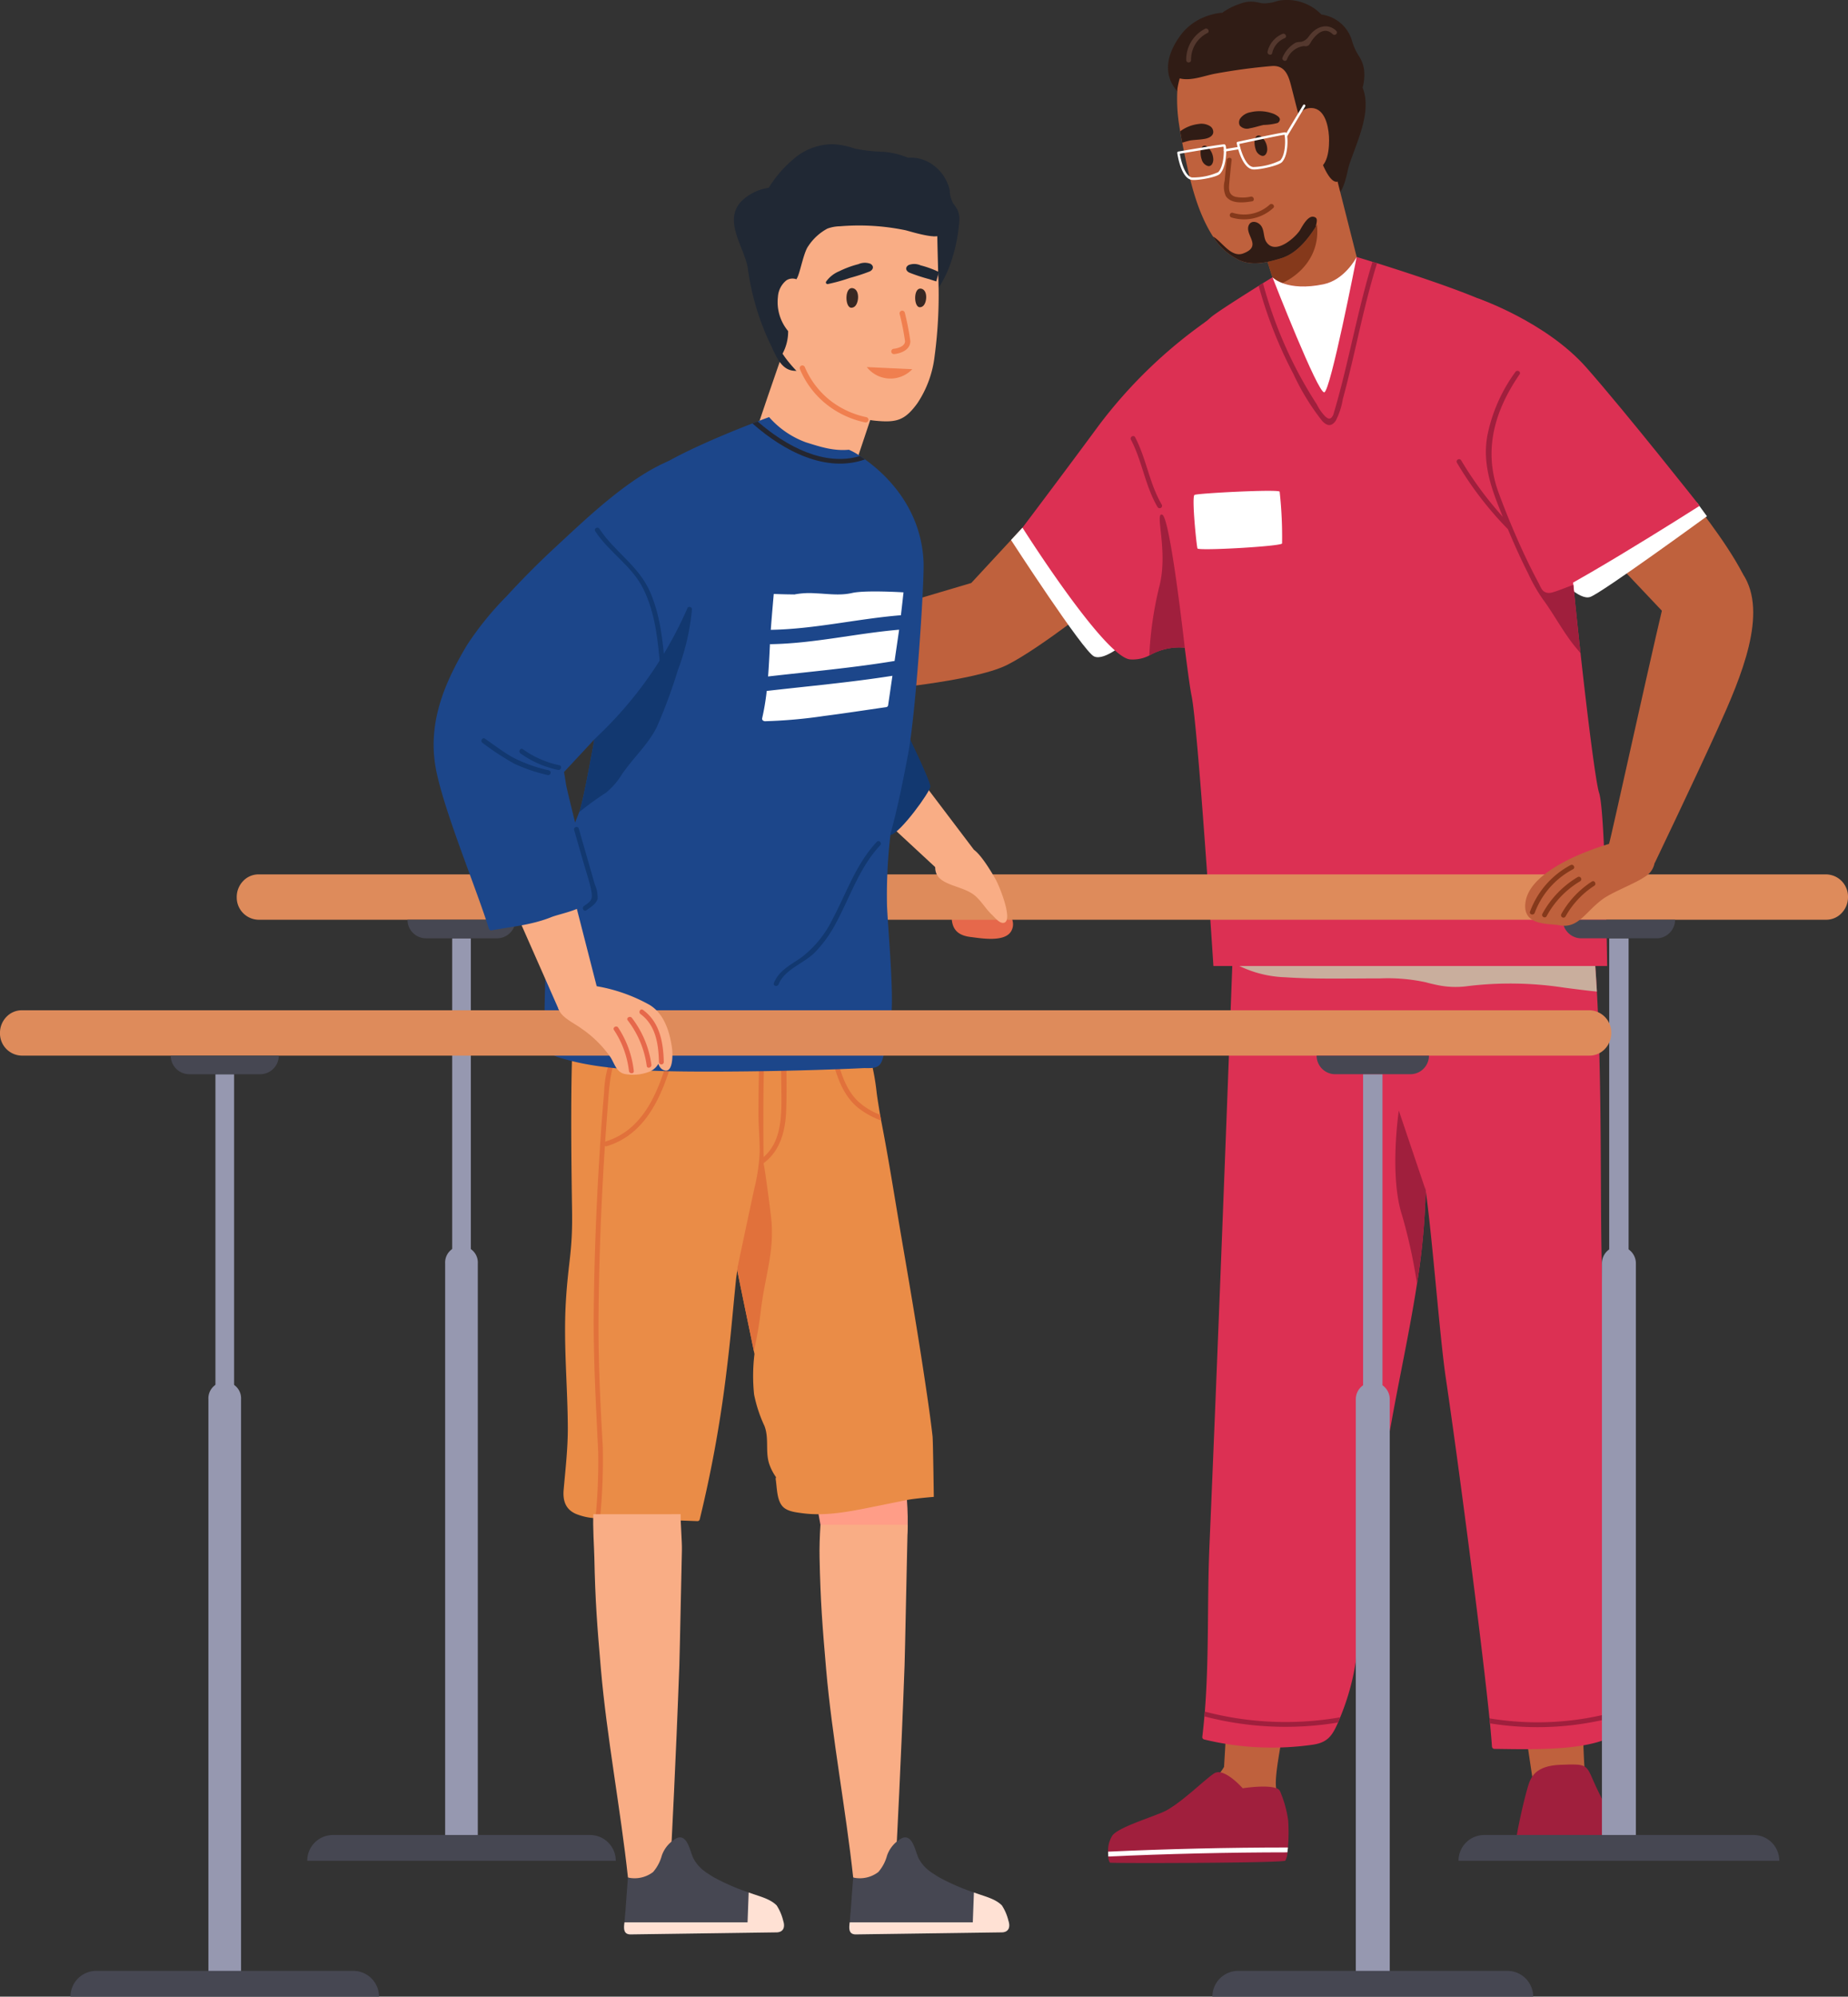 <svg xmlns="http://www.w3.org/2000/svg" width="293.925" height="317.386" viewBox="0 0 293.925 317.386"><rect x="0" y="0" width="293.925" height="317.386" fill="#333333" stroke="none"/><g transform="translate(-175.039 -1556.921)"><path d="M656.95,2265.58a10.066,10.066,0,0,1-.378-1.6c-.428-2.626,1.675-10.45,2.063-16.307h-9.583l-.772,12.913a8.6,8.6,0,0,1-.585.873,18.806,18.806,0,0,1-4.086,3.656c-.207.148-.408.281-.6.415-.1.067-.2.134-.3.2-.638.43-1.29.845-1.958,1.231-.215.126-.43.252-.645.364-.594.333-1.2.645-1.817.934-1.7.794-7.438,3.2-8.032,4.635a1.748,1.748,0,0,0,1.513,2.418c.935.052,1.951.1,2.633.133,7.3.274,23.256-.712,23.256-.712C659.011,2272.358,657.773,2267.931,656.95,2265.58Z" transform="translate(-278.556 -422.805)" fill="#bf613d"/><path d="M797.465,2272.835h14.588c-.085-2.48-1.706-5.543-2.767-7.293a9.985,9.985,0,0,1-.7-1.489c-.961-2.481-.521-10.571-1.351-16.382l-9.376,1.98,1.912,12.794C799.661,2262.773,798.27,2269.944,797.465,2272.835Z" transform="translate(-380.984 -422.805)" fill="#bf613d"/><path d="M798.472,2283.489c.453-1.482,1.157-3.316,5.205-3.457s4.049-.142,5.205,2.558,4.507,8.8,4.631,9.7-16.841.9-16.97.321S797.737,2285.892,798.472,2283.489Z" transform="translate(-380.415 -442.584)" fill="#a01f3d"/><path d="M657.991,2295.11c-.023.278-.054.532-.085.771a3.126,3.126,0,0,1-.324,1.319c-.393.385-27.646.448-27.908.316a1.862,1.862,0,0,1-.255-.972c-.015-.231-.031-.493-.031-.771a4.436,4.436,0,0,1,.686-2.575c1.018-1.288,5.521-2.638,8.02-3.709a8.088,8.088,0,0,0,1.373-.763c.2-.124.4-.262.609-.409.686-.486,1.4-1.048,2.09-1.627.193-.154.386-.309.571-.47,1.442-1.219,2.761-2.4,3.516-2.892a1.351,1.351,0,0,1,.987-.162c1.589.286,3.555,2.529,3.555,2.529s3.756-.594,5.329-.008a.93.93,0,0,1,.648.563,18.14,18.14,0,0,1,1.257,4.55A28.927,28.927,0,0,1,657.991,2295.11Z" transform="translate(-278.105 -444.514)" fill="#a01f3d"/><path d="M657.991,2314c-.023.278-.054.532-.085.771q-14.239.012-28.486.663c-.015-.231-.031-.493-.031-.771Q643.686,2314.005,657.991,2314Z" transform="translate(-278.105 -463.405)" fill="#fff"/><path d="M556.463,1771.823l-8.149,8.8-14.825,4.392-.993,12.68s16.036-1.353,21.434-4.007,16.5-11.57,16.5-11.57-6.061-11.134-6.351-11.134S556.463,1771.823,556.463,1771.823Z" transform="translate(-218.798 -131.028)" fill="#bf613d"/><path d="M591.407,1773.145l-1.821,1.967s11.461,17.679,13.2,18.5,5.4-2.555,5.4-2.555-4.193-11.326-4.531-12.387S591.407,1773.145,591.407,1773.145Z" transform="translate(-253.742 -132.35)" fill="#fff"/><path d="M857.034,1772.886c.1-.05.2-.094.3-.142-2.793-5.435-8.478-12.343-8.478-12.343s-10.665.647-10.684.936-1.355,9.166-1.355,9.166l8.244,8.712S853.545,1774.652,857.034,1772.886Z" transform="translate(-405.07 -124.549)" fill="#bf613d"/><path d="M836.043,1762.9l1.581,2.165s-16.753,12.215-18.571,12.827-5.065-3.164-5.065-3.164,8.8-6.748,9.255-7.762S836.043,1762.9,836.043,1762.9Z" transform="translate(-391.097 -126.08)" fill="#fff"/><path d="M773.455,2028.633c0-.293,0-.586.008-.895v-.809c-.031-16.572-1.936-58.8-2.977-65.879-.817-5.491-.054-29.181-1.1-48.274-.154-2.745-.339-5.4-.571-7.881a80.963,80.963,0,0,0-1.62-10.75c-4.056-16.949-4.773-7.094-6.516-9.392a10.28,10.28,0,0,0-6.015-3.679c-5.645-1.241-11.76,1.658-16.109,5.074-.093.077-.193.154-.286.239-5,4.064-7.31,9.979-7.164,16.379v.193a31.363,31.363,0,0,0,1.28,7.735,80.25,80.25,0,0,0,5.421,12.978l-2.938-.023a.386.386,0,0,0,0,.771l2.306.015c1.2.008,1.257.162,1.573,1.218.524,1.774.725,3.748,1.072,5.568q1.018,5.39,1.974,10.8c.123.686.239,1.473.362,2.337,1.134,8.174,2.237,23.4,3.216,29.944,1.9,12.793,5.645,41.364,6.933,54,.023.27.054.54.077.794.147,1.511.255,2.753.316,3.671a.4.4,0,0,0,.386.386c6.987.092,16.711.408,20.382-3.139C774.542,2028.973,773.455,2028.764,773.455,2028.633Z" transform="translate(-340.361 -198.234)" fill="#dc3053"/><path d="M806.924,2257.543v.81a47.527,47.527,0,0,1-21.083,1.357c-.023-.255-.054-.524-.077-.794A46.671,46.671,0,0,0,806.924,2257.543Z" transform="translate(-373.822 -428.848)" fill="#a01f3d"/><path d="M700.721,1897.814c.162-1.92.039-3.077-1.079-3.725a5.229,5.229,0,0,0-1.851-.547c-6.323-.887-15.515,1.7-21.13,4.411.039-.123.085-.239.116-.37a.384.384,0,0,0-.74-.2c-.1.347-.208.694-.332,1.033-.193.1-.393.193-.586.293-.378.185-.154.687.192.7-.077.178-.146.355-.231.532a.373.373,0,0,0-.3.355c-.008.084-.008.169-.016.254a1.525,1.525,0,0,0-.077.154,5.336,5.336,0,0,1-1.357.432s-.17,4.642-.447,12.254c-.031.779-.062,1.589-.092,2.437-.81,21.684-2.367,62.933-3.655,92.753-.378,8.822-.039,17.582-.733,26.35q-.034.382-.069.763c-.092,1.1-.208,2.19-.339,3.293a.4.4,0,0,0,.285.37,45.663,45.663,0,0,0,17.351.825c2.344-.347,3.077-1.5,3.956-3.516.031-.077.069-.154.1-.231.085-.2.17-.4.247-.6a38.587,38.587,0,0,0,2.329-7.958c1.188-6.585-.285-13.279.995-19.826.632-3.208,1.72-6.3,2.6-9.447.9-3.223,1.643-6.5,2.244-9.793,1.3-7.233,2.915-14.559,4.048-21.9a109.939,109.939,0,0,0,1.38-14.852c.008-.7.008-1.411,0-2.121-.116-10.172.995-20.335,1.843-30.5.239-2.8.463-5.6.625-8.405l.093-1.589C706.3,1905.557,700.39,1901.686,700.721,1897.814Z" transform="translate(-301.735 -205.936)" fill="#dc3053"/><path d="M690.47,2259.22c-.077.2-.162.4-.247.6-.031.077-.069.154-.1.231a51.061,51.061,0,0,1-21.253-.972q.035-.381.069-.763A50.587,50.587,0,0,0,690.47,2259.22Z" transform="translate(-302.272 -429.322)" fill="#a01f3d"/><path d="M737.757,1939.563a32.288,32.288,0,0,0-3.655-.332c-2.784-.17-5.575-.332-8.367-.5-4.048-.239-8.112-.5-12.169-.733-.995-.062-1.982-.116-2.977-.169-3.509-.193-7.017-.347-10.541-.393-2.244-.031-4.5-.015-6.748.062a33.466,33.466,0,0,0-7.742.8c-1.782.494-3.393,1.434-5.105,2.059-.031.779-.062,1.589-.092,2.437a18.132,18.132,0,0,0,8.405,2.375c4.164.278,8.375.2,12.562.193.8-.015,1.589-.015,2.383-.007a28.728,28.728,0,0,1,7.364.6c.648.177,1.265.324,1.866.447a14.129,14.129,0,0,0,4.858.17,56.391,56.391,0,0,1,15.33.247c1.727.224,3.462.455,5.2.625C738.174,1944.7,737.989,1942.046,737.757,1939.563Z" transform="translate(-309.305 -232.902)" fill="#c9ae9d"/><g transform="translate(360.81 1556.921)"><path d="M684.894,1570.855a7.469,7.469,0,0,0,.25-2.714,5.287,5.287,0,0,0-.8-2.266,9,9,0,0,1-1.19-2.672,5.877,5.877,0,0,0-4.8-3.969,7.616,7.616,0,0,0-6.541-2.245c-.483.064-.888.249-1.354.332-1.7.305-1.594.019-2.922-.125a4.67,4.67,0,0,0-2.127.326,10.2,10.2,0,0,0-2.827,1.424,8.023,8.023,0,0,0-1.67.293,9.111,9.111,0,0,0-4.539,2.745c-2.331,2.832-3.665,6.57-.785,9.63a.333.333,0,0,0,.375.092c.558.453,1.242.263,1.964.448a6.748,6.748,0,0,0,2.5.455c2.934-.233,5.175-2.69,8.255-1.6,1.5.532,3.657,1.813,4.087,3.36.368,1.324-.121,2.623.258,3.949.588,2.054,2.255,4.132,3.542,5.793a21.258,21.258,0,0,0,2.573,2.813c.329.3.92,1.061,1.434,1.017,1.351-.112,1.885-3.855,2.159-4.707C683.9,1579.616,686.452,1574.686,684.894,1570.855Z" transform="translate(-653.947 -1556.921)" fill="#301c15"/><path d="M710.585,1650.754l-5.205,5.915-8.506-5.4-1.38-4.342-1.55-4.85,6.694-7.357,4.6-5.043Z" transform="translate(-678.429 -1601.456)" fill="#bf613d"/><path d="M702.126,1645.271a4.286,4.286,0,0,0-.44-1.612,2.233,2.233,0,0,0-.656-.763,1.945,1.945,0,0,0-.393-.216l-6.693,7.357,1.55,4.85C699.55,1653.415,702.6,1649.929,702.126,1645.271Z" transform="translate(-678.429 -1609.413)" fill="#85391b"/><path d="M682.606,1578.858a14.847,14.847,0,0,0-6.894-7.527c-2.969-1.442-5.545-1.265-7.966.455a25.2,25.2,0,0,0-4.08.548c-1.326.308-3.239.54-4.025,1.766a13.775,13.775,0,0,0-1.92,5.128,25.884,25.884,0,0,0,.3,5.961c.039.278.085.556.131.833.046.316.108.632.162.941.054.293.108.586.169.871.147.763.3,1.519.455,2.26.879,4.188,1.959,8.622,4.219,12.307.077.123.154.247.239.37a9.931,9.931,0,0,0,4.195,3.74c2.121.933,4.442.347,6.578-.293,2.413-.725,4.172-2.853,5.552-5.02.463-.725.879-1.45,1.257-2.129C684.457,1592.916,685.5,1585.528,682.606,1578.858Z" transform="translate(-656.218 -1565.148)" fill="#bf613d"/><path d="M667.473,1618.775a3.056,3.056,0,0,1-.1-.351c-.1-.489-.2-1.6.448-1.786.434-.122.831.4,1.038.707a2.719,2.719,0,0,1,.467,1.483c0,.468-.261,1.149-.856,1.027A1.481,1.481,0,0,1,667.473,1618.775Z" transform="translate(-662.122 -1593.462)" fill="#301c15"/><path d="M689.583,1614.586a3.008,3.008,0,0,1-.095-.351c-.1-.489-.2-1.6.448-1.786.435-.122.831.4,1.038.707a2.715,2.715,0,0,1,.467,1.483c0,.468-.261,1.149-.856,1.027A1.482,1.482,0,0,1,689.583,1614.586Z" transform="translate(-675.655 -1590.898)" fill="#301c15"/><path d="M681.155,1627.763a5.823,5.823,0,0,1-2.46.027c-1.141-.348-1.037-1.316-.949-2.293q.159-1.768.36-3.532c.055-.493-.716-.488-.771,0q-.185,1.646-.339,3.3a3.718,3.718,0,0,0,.176,2.391c.849,1.319,2.891,1.066,4.188.855C681.848,1628.427,681.641,1627.684,681.155,1627.763Z" transform="translate(-667.988 -1596.509)" fill="#85391b"/><path d="M689.565,1603.817a.459.459,0,0,0-.016-.136.744.744,0,0,0-.248-.348,2.88,2.88,0,0,0-.978-.52,6.219,6.219,0,0,0-3.419-.167,2.582,2.582,0,0,0-1.617.959,1.114,1.114,0,0,0-.092,1.164,1.5,1.5,0,0,0,1.566.435c.75-.123,1.471-.375,2.214-.534a9.5,9.5,0,0,0,2.205-.306A.684.684,0,0,0,689.565,1603.817Z" transform="translate(-671.773 -1584.808)" fill="#301c15"/><path d="M664.188,1609.106c-.116.563-.756.833-1.319.941-.748.139-1.511.146-2.267.247a12.5,12.5,0,0,0-1.334.37c-.062-.285-.115-.578-.17-.871-.054-.309-.115-.625-.162-.941a6.056,6.056,0,0,1,2.922-1.164,2.605,2.605,0,0,1,1.851.355A1.107,1.107,0,0,1,664.188,1609.106Z" transform="translate(-657 -1587.978)" fill="#301c15"/><path d="M684.666,1582.782a31.511,31.511,0,0,0-3.639-8.305c-2.53-4.217-6.779-8.272-12.07-6.443a40.7,40.7,0,0,1-4.243,1.422,24.452,24.452,0,0,0-3.848,1,5.582,5.582,0,0,0-3.792,4.478.353.353,0,0,0,.009.1c-.29.1-.439.523-.093.679,1.9.855,4.3-.207,6.241-.563q4.425-.813,8.913-1.2c2.082-.18,2.675,1.382,3.118,3.115.359,1.4.713,2.8,1.076,4.2.387,1.491.768,2.311,2.091,2.565.78,3.122,2.986,10.524,4.881,8,.857-1.139,1.26-3.339,1.507-4.729A10.16,10.16,0,0,0,684.666,1582.782Z" transform="translate(-655.686 -1563.447)" fill="#301c15"/><path d="M709.4,1568.415c-1.29-1.237-3.016-.721-4.08.55-.407.486-.56.863-1.256,1.139-.359.143-.745.045-1.137.217a4.819,4.819,0,0,0-2.037,2.3c-.241.434.425.823.666.389a3.334,3.334,0,0,1,2.508-2.135c.329-.069.52.092.859-.088.272-.144.448-.592.616-.825.717-1,1.98-2.284,3.316-1C709.217,1569.3,709.763,1568.76,709.4,1568.415Z" transform="translate(-682.651 -1563.524)" fill="#54382e"/><path d="M697.1,1570.769a4.04,4.04,0,0,0-2.353,2.819c-.085.485.658.694.744.205a3.336,3.336,0,0,1,2-2.359C697.933,1571.218,697.542,1570.553,697.1,1570.769Z" transform="translate(-678.915 -1565.371)" fill="#54382e"/><path d="M664.4,1568.656a5.477,5.477,0,0,0-2.99,4.987.386.386,0,0,0,.771,0,4.718,4.718,0,0,1,2.608-4.322C665.228,1569.1,664.838,1568.431,664.4,1568.656Z" transform="translate(-658.513 -1564.076)" fill="#54382e"/><path d="M711.345,1605.664c-.11-1.825-.759-4.76-3.184-4.456-1.6.2-3.1,2.406-1.714,3.7,0,0,.01.005.015.01.135,1.724.18,5.847,2.376,6C711.3,1611.091,711.442,1607.27,711.345,1605.664Z" transform="translate(-685.747 -1584.016)" fill="#bf613d"/><path d="M688.4,1645.725c-.853-.155-1.688,1.354-2.089,2.056-.609,1.072-3.943,4.182-5.4,1.946-.486-.74-.285-1.874-.856-2.6-.5-.648-1.635-.926-1.974.046-.524,1.535,2.229,3.239-.856,4.388-1.9.71-3.378-1.882-4.712-2.645a.088.088,0,0,0-.062-.023,9.932,9.932,0,0,0,4.195,3.74c2.121.933,4.442.347,6.578-.293,2.414-.725,4.172-2.854,5.552-5.02C688.972,1646.4,689.152,1645.86,688.4,1645.725Z" transform="translate(-665.275 -1611.27)" fill="#301c15"/><path d="M685.605,1640.6a6.063,6.063,0,0,1-5.9,1.3.386.386,0,0,0-.2.744,6.86,6.86,0,0,0,6.652-1.5C686.521,1640.813,685.974,1640.27,685.605,1640.6Z" transform="translate(-669.422 -1608.078)" fill="#85391b"/><g transform="translate(10.925 21.033)"><path d="M684.888,1617.05a1.8,1.8,0,0,1-.21-.01c-1.79-.214-2.533-4-2.562-4.164a.191.191,0,0,1,.148-.225c2.663-.569,7.122-1.509,7.558-1.509a.112.112,0,0,1,.024,0c.151.029.2.188.223.249.19.579.294,3.351-.748,4.481C688.815,1616.422,685.976,1617.05,684.888,1617.05Zm-2.357-4.062c.245,1.127,1.007,3.527,2.192,3.669a10.36,10.36,0,0,0,4.314-1.046c.922-1,.833-3.591.673-4.083C689.112,1611.6,685.226,1612.413,682.531,1612.988Z" transform="translate(-682.111 -1611.142)" fill="#fff"/></g><g transform="translate(1.47 22.94)"><path d="M660.372,1621.731a2.181,2.181,0,0,1-.363-.024c-1.713-.3-2.249-4.118-2.27-4.281a.193.193,0,0,1,.159-.216c2.645-.454,7.13-1.2,7.35-1.149a.319.319,0,0,1,.2.245c.159.562.134,3.366-.922,4.451C664.041,1621.258,661.515,1621.731,660.372,1621.731Zm-2.224-4.173c.182,1.136.8,3.572,1.927,3.769a9.709,9.709,0,0,0,4.177-.839c.931-.958.967-3.543.836-4.05C664.5,1616.489,660.75,1617.112,658.148,1617.558Z" transform="translate(-657.737 -1616.059)" fill="#fff"/></g><g transform="translate(18.624 16.621)"><path d="M702.151,1604.873a.193.193,0,0,1-.165-.292l2.833-4.719a.193.193,0,1,1,.33.2l-2.833,4.718A.192.192,0,0,1,702.151,1604.873Z" transform="translate(-701.958 -1599.77)" fill="#fff"/></g><g transform="translate(8.873 23.338)"><path d="M677.013,1617.839a.193.193,0,0,1-.032-.383l2.209-.367a.193.193,0,1,1,.063.38l-2.209.367Z" transform="translate(-676.82 -1617.086)" fill="#fff"/></g></g><path d="M719.893,1774.933H657.268s-2.46-38.11-3.478-42.976-5.683-48.058-6.192-49.593,6.747-8.352,9.246-10.534c.887-.771,5.02-3.385,7.626-5.02.239-.155.471-.293.679-.424.91-.563,1.512-.933,1.512-.933a.024.024,0,0,0,.007.015c.1.1,2.337,2.282,8.1,1.095,3.3-.678,5.136-4.064,5.275-4.326v-.008l.007-.008s.964.285,2.514.771c.224.07.47.147.725.216,5.946,1.866,18.2,5.861,20.5,7.912,6.139,5.468,8.868,13.95,9.254,24.87.131,3.786.725,10.75,1.473,18.369.355,3.563.748,7.264,1.142,10.85,1.2,10.912,2.46,20.736,2.953,22.194C719.6,1750.356,719.893,1774.933,719.893,1774.933Z" transform="translate(-289.235 -64.454)" fill="#dc3053"/><g transform="translate(175.039 1579.834)"><path d="M505.719,2150.265l-3.631-19.953,15.52,2.217s2.137,11.271,1.988,17.736-3.435,10.989-4.4,11.085S505.719,2150.265,505.719,2150.265Z" transform="translate(-375.224 -1930.804)" fill="#ff9d87"/><path d="M511.21,2181.751c-.118,1.858-.175,3.638-.143,5.205.142,6.919.445,10.842,1.042,17.736.933,10.769,3.144,22.388,4.305,33.135l3.888,1.567,3.011-6.492s.716-13.483,1.273-28.8c.071-2,.345-16.034.407-18.289q.053-2.058.093-4.065Z" transform="translate(-380.715 -1962.29)" fill="#f9ad85"/><g transform="translate(89.618 138.022)"><path d="M436.032,1975.4a11.757,11.757,0,0,0-7.233-2.576c-3.486-.138-6.347,1.666-9.663,2.422a13.107,13.107,0,0,1-10.611-2.3c.008-.124.016-.239.031-.363.062-.493-.663-.486-.717,0-.015.131-.023.27-.038.409a.41.41,0,0,0-.023.216c-.694,6.5-.439,23.829-.339,30.352.1,6.763-.617,7.958-1,14.69-.37,6.6.293,13.195.324,19.8.008,3.354-.37,6.563-.663,9.886-.154,1.774.339,3.123,1.935,3.825a9.691,9.691,0,0,0,3.131.694c.239.023.478.031.717.039,1.527.07,3.085-.031,4.465.023q5.517.2,11.051.4a.367.367,0,0,0,.347-.285,199.535,199.535,0,0,0,4.095-22.194c.9-7.18.972-9,1.7-16.178a83.46,83.46,0,0,1,2.4-11.089c.81-3.339,1.3-17.551,1.4-21.006C437.4,1979.97,437.775,1976.986,436.032,1975.4Z" transform="translate(-406.07 -1972.056)" fill="#ea8c47"/><path d="M433.314,1985.726c-1.657,5.945-3.852,12.952-10.439,14.952-.474.144-.272.888.2.744,6.869-2.085,9.242-9.262,10.978-15.491A.386.386,0,0,0,433.314,1985.726Z" transform="translate(-416.191 -1980.159)" fill="#e1713b"/><path d="M423,1984.3c-2,3.1-2.066,6.848-2.344,10.411s-.517,7.149-.71,10.719q-.6,10.735-.7,21.484c-.077,7.133.262,14.174.671,21.291a94.769,94.769,0,0,1-.447,11.336c-.239-.008-.478-.016-.717-.039a91.049,91.049,0,0,0,.432-10.541c-.37-7.627-.794-15.169-.7-22.819q.127-11.509.825-23.011c.223-3.779.471-7.565.817-11.336a17.022,17.022,0,0,1,2.206-7.882C422.6,1983.5,423.272,1983.882,423,1984.3Z" transform="translate(-413.66 -1979.106)" fill="#e1713b"/><path d="M500.011,2040.263c-.34-2.977-.778-5.943-1.223-8.905-1.1-7.338-2.34-14.655-3.6-21.968-1.107-6.438-2.1-12.913-3.355-19.324-.062-.316-.108-.625-.162-.91-.332-1.959-.532-3.278-.571-3.717a37.421,37.421,0,0,0-1.735-7.812.386.386,0,0,0,.1-.748,77.219,77.219,0,0,0-12.091-1.9q-6.686-.694-13.372-1.4a.382.382,0,0,0-.362.385c-.131,5.876,2.051,22.124,3.038,27.815.771,4.458,1.542,8.467,2.3,12.23.895,4.473,1.773,8.591,2.614,12.716.031.154.062.309.094.463a28.52,28.52,0,0,0-.059,6.433,21.871,21.871,0,0,0,1.643,4.988c.772,2,.109,4.058.763,6.053a8.336,8.336,0,0,0,1.062,2.075l.014.1a.385.385,0,0,0-.047.255c.211,1.292.158,3.242,1.065,4.283.726.833,2.1.971,3.119,1.11,3.737.511,7.5-.241,11.151-.975q2.757-.554,5.513-1.114c1.235-.252,4.3-.5,4.3-.5S500.088,2040.936,500.011,2040.263Z" transform="translate(-441.306 -1972.89)" fill="#ea8c47"/><path d="M485.165,1987.247c.154-5.01-.083-10.058-.141-15.07a.386.386,0,0,0-.771,0q.071,6.187.143,12.374c.04,3.582.064,7.757-2.825,10.235q-.132-8.557.118-17.114c.016-.5-.756-.5-.771,0q-.157,5.14-.166,10.283c0,2.107.234,4.21.182,6.318a31.088,31.088,0,0,1-.895,5.765c-.956,4.427-2.614,12.277-2.614,12.277s-.007.216-.015.609c.895,4.473,1.773,8.591,2.614,12.716a61.085,61.085,0,0,0,1.056-6.038c.648-5.884,2.337-9.832,1.658-15.422q-.453-3.775-1.016-7.536a5.287,5.287,0,0,0-.136-.666c0-.076,0-.152,0-.228C484.282,1993.762,485.065,1990.489,485.165,1987.247Z" transform="translate(-449.736 -1971.804)" fill="#e1713b"/><path d="M523.667,1998.409a12.98,12.98,0,0,1-3.678-2.028c-2.615-2.121-3.571-5.568-4.334-8.691-.123-.486.625-.687.74-.208.686,2.792,1.481,5.876,3.64,7.92a10.886,10.886,0,0,0,3.47,2.1C523.559,1997.784,523.6,1998.093,523.667,1998.409Z" transform="translate(-473.138 -1981.233)" fill="#e1713b"/></g><path d="M572.554,1927.293a4.134,4.134,0,0,0-2.6-.135c-1.315.349-2.722.511-4,.989a.4.4,0,0,0-.706.228c-.186,2.375.531,3.721,2.99,4.019,1.661.2,5.488.9,6.489-.98C575.615,1929.74,574.072,1927.885,572.554,1927.293Z" transform="translate(-413.864 -1806.364)" fill="#e6684b"/><path d="M526.563,1871.614s-21.452-19.81-21.021-19.641,4.421-5.835,4.421-5.835l4.632-1.013,18.04,23.807Z" transform="translate(-377.334 -1756.242)" fill="#f9ad85"/><path d="M488.459,1699.855s-5.325,15.3-5.145,15.3,8.436,9.572,8.436,9.572l7.581-5.145,3.5-10.469Z" transform="translate(-363.73 -1667.323)" fill="#f9ad85"/><path d="M535.777,1857.213s3.763,7.725,3.713,8.556-4.762,7.364-6.334,7.694-4.346-3.333-4.453-3.622S535.777,1857.213,535.777,1857.213Z" transform="translate(-391.514 -1763.641)" fill="#123870"/><g transform="translate(37.654 116.077)"><path d="M528.379,1918.839a3.637,3.637,0,0,1-1.016,2.545,3.365,3.365,0,0,1-2.448,1.056H275.572a3.534,3.534,0,0,1-3.464-3.6,3.657,3.657,0,0,1,1.016-2.553,3.364,3.364,0,0,1,2.448-1.056H524.915A3.536,3.536,0,0,1,528.379,1918.839Z" transform="translate(-272.108 -1915.23)" fill="#de8b5b"/><g transform="translate(194.322 7.21)"><g transform="translate(23.969 2.954)"><rect width="3.085" height="52.631" fill="#9698b0"/></g><g transform="translate(22.813 51.921)"><path d="M834.571,2164.447a2.7,2.7,0,0,1-2.7-2.7v-91.381a2.7,2.7,0,1,1,5.4,0v91.381A2.7,2.7,0,0,1,834.571,2164.447Z" transform="translate(-831.872 -2067.668)" fill="#9698b0"/></g><path d="M0,0H17.865a0,0,0,0,1,0,0V0a2.953,2.953,0,0,1-2.953,2.953H2.954A2.954,2.954,0,0,1,0,0V0A0,0,0,0,1,0,0Z" transform="translate(16.58)" fill="#464752"/><path d="M0,0H51.024a0,0,0,0,1,0,0V0a4.1,4.1,0,0,1-4.1,4.1H4.1A4.1,4.1,0,0,1,0,0V0A0,0,0,0,1,0,0Z" transform="translate(51.024 149.586) rotate(180)" fill="#464752"/></g><g transform="translate(11.209 7.21)"><g transform="translate(23.056 2.954)"><rect width="2.967" height="52.631" fill="#9698b0"/></g><g transform="translate(21.943 51.921)"><path d="M360.168,2164.447a2.649,2.649,0,0,1-2.6-2.7v-91.381a2.6,2.6,0,1,1,5.193,0v91.381A2.649,2.649,0,0,1,360.168,2164.447Z" transform="translate(-357.572 -2067.668)" fill="#9698b0"/></g><path d="M0,0H17.184a0,0,0,0,1,0,0V0A2.954,2.954,0,0,1,14.23,2.954H2.954A2.954,2.954,0,0,1,0,0V0A0,0,0,0,1,0,0Z" transform="translate(15.947)" fill="#464752"/><path d="M0,0H49.078a0,0,0,0,1,0,0V0a4.1,4.1,0,0,1-4.1,4.1H4.1A4.1,4.1,0,0,1,0,0V0A0,0,0,0,1,0,0Z" transform="translate(49.078 149.586) rotate(180)" fill="#464752"/></g></g><path d="M456.136,1781.324c1.226-6.5,2.568-27.021,2.445-30.383-.339-8.629-5.93-13.958-9.316-16.372-.277-.2-.54-.378-.786-.54a10.206,10.206,0,0,0-1.774-.995c-2.467.216-4.457-.432-6.84-1.18a14.311,14.311,0,0,1-5.853-4.01s-.7.255-1.843.687c-.247.092-.524.2-.81.316-4.1,1.589-11.914,4.789-15.747,7.464a68.68,68.68,0,0,0-4.311,9.64,58.067,58.067,0,0,0-2.344,14.22c-.247,3.9-1.5,12-2.73,18.87l-.008.008c-.154.91-.316,1.8-.478,2.653-.756,4.072-1.434,7.372-1.789,8.529-.008.038-.023.077-.031.108-.023.069-.046.131-.069.2-.694,1.7-1.334,3.409-1.874,5.151a31.6,31.6,0,0,0-1.6,11.853c.123,1.712-1.92,3.393-1.658,5.082-.339,2.391-.517,11.76-.409,14.173.108,2.452,1.743,2.715,3.925,3.3,6.084,1.635,14.76,1.766,21.022,1.781,6.67.015,14.1-.1,20.767-.347q2.453-.081,4.9-.2c.779-.038,1.889.131,2.552-.416.7-.578.841-2.267,1.049-3.092a39.969,39.969,0,0,0,.894-4.673c.47-3.594-.509-14.066-.655-17.667a81.527,81.527,0,0,1,.578-11.475C454.486,1789.83,455.334,1785.581,456.136,1781.324Z" transform="translate(-311.686 -1684.456)" fill="#1c468a"/><path d="M429.813,1805.813a62.42,62.42,0,0,1-14.8,20.836l-.008.008c-.154.91-.316,1.8-.478,2.653-.756,4.072-1.435,7.372-1.789,8.529-.008.038-.023.077-.031.108-.023.07-.046.131-.069.2a.362.362,0,0,0,.216-.108,46.773,46.773,0,0,1,3.971-2.861,11.263,11.263,0,0,0,2.5-2.837c1.735-2.622,4.234-4.812,5.622-7.642a80.067,80.067,0,0,0,3.331-9,36.768,36.768,0,0,0,2.252-9.693C430.553,1805.636,429.967,1805.466,429.813,1805.813Z" transform="translate(-320.473 -1732.064)" fill="#123870"/><g transform="translate(0 137.678)"><path d="M431.31,1974.525a3.637,3.637,0,0,1-1.016,2.545,3.365,3.365,0,0,1-2.448,1.056H178.5a3.534,3.534,0,0,1-3.464-3.6,3.654,3.654,0,0,1,1.016-2.553,3.364,3.364,0,0,1,2.448-1.056H427.846A3.536,3.536,0,0,1,431.31,1974.525Z" transform="translate(-175.039 -1970.916)" fill="#de8b5b"/><g transform="translate(192.829 7.21)"><g transform="translate(23.97 2.953)"><rect width="3.085" height="52.631" fill="#9698b0"/></g><g transform="translate(22.813 51.921)"><path d="M733.653,2220.133a2.7,2.7,0,0,1-2.7-2.7v-91.381a2.7,2.7,0,1,1,5.4,0v91.381A2.7,2.7,0,0,1,733.653,2220.133Z" transform="translate(-730.954 -2123.354)" fill="#9698b0"/></g><path d="M0,0H17.865a0,0,0,0,1,0,0V0a2.953,2.953,0,0,1-2.953,2.953H2.954A2.954,2.954,0,0,1,0,0V0A0,0,0,0,1,0,0Z" transform="translate(16.58)" fill="#464752"/><path d="M0,0H51.024a0,0,0,0,1,0,0V0a4.1,4.1,0,0,1-4.1,4.1H4.1A4.1,4.1,0,0,1,0,0V0A0,0,0,0,1,0,0Z" transform="translate(51.024 149.586) rotate(180)" fill="#464752"/></g><g transform="translate(11.209 7.21)"><g transform="translate(23.056 2.953)"><rect width="2.967" height="52.631" fill="#9698b0"/></g><g transform="translate(21.943 51.921)"><path d="M263.1,2220.133a2.649,2.649,0,0,1-2.6-2.7v-91.381a2.6,2.6,0,1,1,5.192,0v91.381A2.649,2.649,0,0,1,263.1,2220.133Z" transform="translate(-260.504 -2123.354)" fill="#9698b0"/></g><path d="M0,0H17.184a0,0,0,0,1,0,0V0A2.954,2.954,0,0,1,14.23,2.954H2.954A2.954,2.954,0,0,1,0,0V0A0,0,0,0,1,0,0Z" transform="translate(15.947)" fill="#464752"/><path d="M0,0H49.078a0,0,0,0,1,0,0V0a4.1,4.1,0,0,1-4.1,4.1H4.1A4.1,4.1,0,0,1,0,0V0A0,0,0,0,1,0,0Z" transform="translate(49.078 149.586) rotate(180)" fill="#464752"/></g></g><g transform="translate(88.741 133.475)"><path d="M421.972,1970.464c-.341-2.636-1.224-5.617-3.606-7.045a26.287,26.287,0,0,0-9.449-3.116.475.475,0,0,0-.053,0,.376.376,0,0,0-.43-.214c-1.632.35-5.677,1.973-4.37,4.348.634,1.153,2.432,1.969,3.45,2.73a17.942,17.942,0,0,1,4.669,4.605c.649,1.034.894,2.3,2.206,2.633a7.219,7.219,0,0,0,3.737-.273,2.959,2.959,0,0,0,1.663-1.343,1.564,1.564,0,0,0,.573.87C422.181,1974.8,422.068,1971.212,421.972,1970.464Z" transform="translate(-403.809 -1960.082)" fill="#f9ad85"/><path d="M437.792,1970.645c-.4-.293-.786.375-.389.666,2.448,1.792,2.858,4.808,2.932,7.635a.386.386,0,0,0,.771,0C441.023,1975.8,440.483,1972.616,437.792,1970.645Z" transform="translate(-424.269 -1966.503)" fill="#e6684b"/><path d="M432.965,1973.787c-.3-.389-.967-.005-.666.389a15.239,15.239,0,0,1,3.025,7.25c.068.49.811.281.744-.2A15.665,15.665,0,0,0,432.965,1973.787Z" transform="translate(-421.201 -1968.371)" fill="#e6684b"/><path d="M427.358,1977.742c-.271-.414-.939-.028-.666.389a14.839,14.839,0,0,1,2.377,6.5c.056.487.828.493.771,0A15.679,15.679,0,0,0,427.358,1977.742Z" transform="translate(-417.776 -1970.783)" fill="#e6684b"/></g><path d="M385.977,1923.278s-11.826-26.7-11.5-26.372,6.374-3.6,6.374-3.6l4.654.909,6.826,26.607Z" transform="translate(-297.112 -1785.733)" fill="#f9ad85"/><path d="M393.236,1755.811a15.954,15.954,0,0,0-1.244-2.875c-.9-1.621-2.36-3.16-1.865-5.178a.39.39,0,0,0-.242-.46c.149-.262.661-1.592.289-1.434-6.4,2.714-12.848,8.93-17.894,13.6q-4.06,3.753-7.8,7.829a49.9,49.9,0,0,0-6.346,7.819c-3.8,6.359-6.424,12.848-4.824,20.271,1.51,7,6.428,18.687,8.3,24.789a.4.4,0,0,0,.474.269c3.212-.576,6.406-.865,9.437-2.081,1.627-.653,5.8-1.245,6.246-3.213.322-1.436-3.681-16.531-3.895-18-.09-.623-.2-1.242-.3-1.862,2.878-3.111,5.345-5.68,7.376-8.065,1.373-1.611,4.284-4.617,5.077-6.581,1.113-2.759-.152-1.942,1.2-4.611,2.3-4.552,6.015-7.9,6.667-13.2A16.5,16.5,0,0,0,393.236,1755.811Z" transform="translate(-283.862 -1695.477)" fill="#1c468a"/><path d="M568.1,1909.844c-2.327-4.086-3.422-4.638-3.422-4.638a50.229,50.229,0,0,0-5.483.444c-.029.04-.586,1.547-.6,1.607-.708,3.583,3.568,3.345,5.915,4.971,1.185.821,1.971,2.3,3.024,3.283.524.491,1.258,1.5,1.978,1.256C570.889,1916.3,568.731,1910.945,568.1,1909.844Z" transform="translate(-409.768 -1793.018)" fill="#f9ad85"/><path d="M413.693,1904.883l-2.539-8.847a.386.386,0,0,0-.744.2l1.587,5.53c.422,1.471,1.336,4.127,1.228,5.15-.069.651-.611.977-1.253,1.438-.4.286-.015.955.389.666.607-.435,1.6-1.043,1.786-1.833A5.144,5.144,0,0,0,413.693,1904.883Z" transform="translate(-319.098 -1787.238)" fill="#123870"/><path d="M508.674,1901.718c-3.317,3.523-4.814,8.137-7.058,12.327a16.949,16.949,0,0,1-4.923,6.036c-1.706,1.21-3.557,2.036-4.384,4.077-.186.46.559.66.744.205.962-2.377,3.954-3.287,5.71-5.006a19.98,19.98,0,0,0,3.519-4.924c2.21-4.127,3.671-8.7,6.938-12.171C509.559,1901.9,509.015,1901.356,508.674,1901.718Z" transform="translate(-369.22 -1790.81)" fill="#123870"/><path d="M383.166,1864.55a23.305,23.305,0,0,1-5.723-2.043c-1.546-.87-2.98-1.978-4.441-2.983-.41-.282-.8.386-.389.666a44.808,44.808,0,0,0,5.047,3.306,26.134,26.134,0,0,0,5.3,1.8A.386.386,0,0,0,383.166,1864.55Z" transform="translate(-295.867 -1765.015)" fill="#123870"/><path d="M394.356,1866.374a15.3,15.3,0,0,1-5.793-2.546c-.4-.289-.79.38-.389.666a15.846,15.846,0,0,0,5.976,2.624C394.635,1867.22,394.843,1866.477,394.356,1866.374Z" transform="translate(-305.395 -1767.647)" fill="#123870"/><g transform="translate(135.081 269.154)"><path d="M547.569,2324.952l-23.173.324c-1.126.046-1.211-.74-1.079-1.766.007-.039.007-.093.015-.146.047-.432.1-1.334.147-1.643,0,0,.185-2.63.409-5.483a4.857,4.857,0,0,0,3.995-.871,6.589,6.589,0,0,0,1.388-2.614,4.948,4.948,0,0,1,2.5-2.83c1.65-.532,2.013,2.321,2.56,3.324a5.714,5.714,0,0,0,.486.756,6.1,6.1,0,0,0,1.288,1.264,7.353,7.353,0,0,0,.648.432c.316.216.633.409.964.594a35.016,35.016,0,0,0,5.375,2.321c.193.07.393.139.593.208,1.288.462,2.846.833,3.856,1.851a7.853,7.853,0,0,1,1.041,2.437C548.9,2324.065,548.664,2324.906,547.569,2324.952Z" transform="translate(-523.27 -2309.856)" fill="#464752"/><path d="M547.569,2338.769l-23.173.324c-1.126.046-1.211-.74-1.079-1.766.007-.039.007-.093.015-.147h19.579l.178-4.75c.193.069.393.139.593.208,1.288.462,2.846.833,3.856,1.851a7.861,7.861,0,0,1,1.041,2.437C548.9,2337.882,548.664,2338.722,547.569,2338.769Z" transform="translate(-523.27 -2323.674)" fill="#ffe1d4"/></g><path d="M418.287,2177.424c-.118,1.858.121,5.316.154,6.884.142,6.919.445,10.842,1.042,17.736.933,10.769,3.144,22.388,4.305,33.135l3.888,1.567,3.011-6.492s.716-13.484,1.273-28.8c.071-2,.345-16.034.407-18.289.035-1.372-.231-4.4-.2-5.744Z" transform="translate(-323.91 -1959.641)" fill="#f9ad85"/><g transform="translate(99.259 269.154)"><path d="M455.222,2324.952l-23.173.324c-1.126.046-1.211-.74-1.08-1.766.007-.039.007-.093.015-.146.046-.432.1-1.334.147-1.643,0,0,.185-2.63.409-5.483a4.856,4.856,0,0,0,3.994-.871,6.594,6.594,0,0,0,1.388-2.614,4.948,4.948,0,0,1,2.5-2.83c1.65-.532,2.012,2.321,2.56,3.324a5.726,5.726,0,0,0,.486.756,6.089,6.089,0,0,0,1.288,1.264,7.294,7.294,0,0,0,.648.432c.316.216.632.409.964.594a35.014,35.014,0,0,0,5.375,2.321c.193.07.393.139.594.208,1.288.462,2.845.833,3.856,1.851a7.871,7.871,0,0,1,1.041,2.437C456.548,2324.065,456.317,2324.906,455.222,2324.952Z" transform="translate(-430.923 -2309.856)" fill="#464752"/><path d="M455.222,2338.769l-23.173.324c-1.126.046-1.211-.74-1.08-1.766.007-.039.007-.093.015-.147h19.579l.177-4.75c.193.069.393.139.594.208,1.288.462,2.845.833,3.856,1.851a7.878,7.878,0,0,1,1.041,2.437C456.548,2337.882,456.317,2338.722,455.222,2338.769Z" transform="translate(-430.923 -2323.674)" fill="#ffe1d4"/></g><path d="M510.088,1819.936c.228-1.57.461-3.139.686-4.71.011-.079.024-.17.036-.26-6.813.579-13.518,2.182-20.382,2.3a1.308,1.308,0,0,1-.16-.013c-.085,1.716-.168,3.44-.3,5.147C496.66,1821.632,503.446,1821.034,510.088,1819.936Z" transform="translate(-367.805 -1737.782)" fill="#fff"/><path d="M488.253,1836.254a38.476,38.476,0,0,1-.725,4.341c-.064.277.192.473.474.474a78.481,78.481,0,0,0,9.43-.844c3.291-.419,6.574-.934,9.858-1.4a.369.369,0,0,0,.27-.269c.232-1.57.457-3.14.686-4.71C501.626,1834.892,494.913,1835.487,488.253,1836.254Z" transform="translate(-366.306 -1749.336)" fill="#fff"/><path d="M491.1,1805.389c6.96-.117,13.756-1.761,20.668-2.319.209-1.775.412-3.637.412-3.637s-6.089-.38-8.174.1c-1.985.455-3.936.116-5.937.046a12.63,12.63,0,0,0-3.3.2.376.376,0,0,0-.1-.02c-1.086.009-3.127-.071-3.127-.071s-.332,3.712-.472,5.709C491.075,1805.392,491.086,1805.389,491.1,1805.389Z" transform="translate(-368.476 -1728.187)" fill="#fff"/><path d="M427.712,1783.36c-1.817-4.165-5.644-6.355-8.064-10.039-.271-.413-.939-.027-.666.389,2.22,3.379,5.831,5.476,7.656,9.17,1.948,3.942,2.347,8.416,2.706,12.734.041.491.812.5.771,0C429.772,1791.473,429.392,1787.211,427.712,1783.36Z" transform="translate(-324.316 -1712.183)" fill="#123870"/><path d="M501.457,1735.653c-6.184,2.19-12.94-1.311-17.906-5.722.285-.116.563-.224.81-.316,4.565,3.979,10.657,7.2,16.31,5.5C500.917,1735.275,501.179,1735.453,501.457,1735.653Z" transform="translate(-363.878 -1685.539)" fill="#242630"/><path d="M511.557,1626.486a8.051,8.051,0,0,0-.714-1.066,4.662,4.662,0,0,1-.551-2.091,6.8,6.8,0,0,0-3-4.265,5.958,5.958,0,0,0-3.633-.911,12.766,12.766,0,0,0-3.9-.946,26.66,26.66,0,0,1-4.539-.5,12.5,12.5,0,0,0-3.576-.713,9.6,9.6,0,0,0-6.238,2.394,18.937,18.937,0,0,0-3.89,4.526c-.081.017-.163.031-.244.05a7.833,7.833,0,0,0-4.2,2.184c-2.886,3.237.734,7.409,1.143,10.849a40.278,40.278,0,0,0,3.722,12.146c.625,1.316,1.365,3.212,2.878,3.728a2.985,2.985,0,0,0,2.34-.19q.289-.021.58-.059a17.405,17.405,0,0,0,6.154-1.789c1.955-1.064,3.826-2.305,5.723-3.468a54.3,54.3,0,0,0,5.132-3.348,17.962,17.962,0,0,0,5.951-8.924,25.189,25.189,0,0,0,1.087-5.54A4.161,4.161,0,0,0,511.557,1626.486Z" transform="translate(-359.236 -1615.99)" fill="#202834"/><path d="M516.667,1642.963c-.01-.517-.024-1.034-.038-1.551-.038-1.56-.086-3.125-.105-4.686a.259.259,0,0,0-.517,0v.268c-1.752-5.978-8.864-11.894-15.3-10.573-3.154.646-5.614,2.963-7.481,5.461a23.634,23.634,0,0,0-2.819,4.7,14.355,14.355,0,0,0-1.01,5.528,31.782,31.782,0,0,0,1.489,11.434c1.168,3.3,4.7,6.085,7.089,8.646a14.622,14.622,0,0,0,9.041,4.068c3.111.263,4.408-.156,6.341-2.812a16.983,16.983,0,0,0,2.733-7.433A73.519,73.519,0,0,0,516.667,1642.963Z" transform="translate(-367.446 -1622.261)" fill="#f9ad85"/><path d="M523.178,1675.011c-1.371-.363-1.348,3-.329,3.089a.841.841,0,0,0,.662-.28C524.1,1677.2,524.22,1675.287,523.178,1675.011Z" transform="translate(-387.482 -1652.099)" fill="#382823"/><path d="M551.293,1675.211c-1.3-.345-1.28,2.846-.312,2.934a.8.8,0,0,0,.629-.266C552.171,1677.294,552.283,1675.473,551.293,1675.211Z" transform="translate(-404.724 -1652.223)" fill="#382823"/><g transform="translate(141.757 26.472)"><path d="M540.9,1691.139a.423.423,0,0,1-.039-.844c.018,0,1.808-.183,1.808-1.214a40.312,40.312,0,0,0-.858-4.326.423.423,0,1,1,.823-.2,42.48,42.48,0,0,1,.881,4.522c0,1.438-1.62,1.969-2.576,2.057Z" transform="translate(-540.481 -1684.234)" fill="#f07f4f"/></g><path d="M520.758,1664.746a2.512,2.512,0,0,0-1.913.055,15.488,15.488,0,0,0-3.057,1.128,4.821,4.821,0,0,0-2.087,1.652.261.261,0,0,0,.284.382,28.6,28.6,0,0,0,3.5-.974,29.656,29.656,0,0,0,3.145-1.025C521.2,1665.7,521.378,1665.118,520.758,1664.746Z" transform="translate(-382.31 -1645.725)" fill="#202834"/><path d="M551.786,1666.348a15.2,15.2,0,0,0-2.88-1.047,2.5,2.5,0,0,0-1.913-.056c-.617.368-.445.957.128,1.214a28.213,28.213,0,0,0,3.145,1.03q.558.186,1.122.359C551.524,1667.349,551.655,1666.849,551.786,1666.348Z" transform="translate(-402.472 -1646.03)" fill="#202834"/><g transform="translate(127.192 35.18)"><path d="M513.439,1715.743a.408.408,0,0,1-.064-.005,14.676,14.676,0,0,1-6.08-2.8,14.056,14.056,0,0,1-4.335-5.689.423.423,0,0,1,.792-.3,13.446,13.446,0,0,0,4.055,5.312,14.02,14.02,0,0,0,5.7,2.633.423.423,0,0,1-.063.842Z" transform="translate(-502.933 -1706.681)" fill="#f07f4f"/></g><path d="M514.152,1632.093a15.129,15.129,0,0,0-2.412-4.312,8.83,8.83,0,0,0-3.917-2.756c-3.23-1.4-6.63-2.592-10.177-1.789a25.55,25.55,0,0,0-5.09,1.914,8.594,8.594,0,0,0-3.332,2.935,13.922,13.922,0,0,0-2.682,4.891,52.262,52.262,0,0,0-.827,6.43.187.187,0,0,0,.048.137,5.95,5.95,0,0,0-.37,1.5,17.729,17.729,0,0,0,.675,4.7,18.085,18.085,0,0,0,2.625,7.34.237.237,0,0,0-.053.187l.045.3c.031.211.343.221.438.057,0,0,.327-.055.327-.055a7.348,7.348,0,0,0,.891-3.59,7.2,7.2,0,0,1-1.623-5.426,3.665,3.665,0,0,1,1.329-2.625,1.764,1.764,0,0,1,1.61-.184,3.211,3.211,0,0,0,.316-.689c.387-1.024.913-3.683,1.562-4.564a8.384,8.384,0,0,1,3.047-2.8,6.049,6.049,0,0,1,2-.371,36.494,36.494,0,0,1,10.446.633c.621.145,5.455,1.692,5.589.557A5.912,5.912,0,0,0,514.152,1632.093Z" transform="translate(-364.989 -1620.267)" fill="#202834"/><path d="M530.452,1707.345l7.234.334a4.785,4.785,0,0,1-7.234-.334Z" transform="translate(-392.586 -1671.908)" fill="#f07f4f"/></g><path d="M622.875,1740.668a22.951,22.951,0,0,0-2.784-.324,9.57,9.57,0,0,0-5.645,1.242,5.736,5.736,0,0,1-3,.624c-4.041-.193-17.166-20.944-17.166-20.944s7.048-9.331,12.146-16.263a76.531,76.531,0,0,1,17.2-16.618l.979,11.806s8.621,21.585,10.025,26.982S630.872,1742.017,622.875,1740.668Z" transform="translate(-256.616 -80.468)" fill="#dc3053"/><path d="M765.466,1679.21s10.819,3.719,17.246,11.016,17.994,21.949,17.994,21.949-24.548,15.648-27.376,15.6-20.692-26.781-17.351-29.095S765.466,1679.21,765.466,1679.21Z" transform="translate(-355.336 -74.853)" fill="#dc3053"/><g transform="translate(417.62 1690.388)"><path d="M816.583,1901.008c.111-.283-14.993,3.382-16.107,9.773-.7,4,3.694,3.5,5.305,3.819,3.05.6,4.16-2.081,6.876-4.1,1.595-1.186,5.1-2.461,6.726-3.573a3.2,3.2,0,0,0,1.65-2.823C820.808,1901.557,819.049,1900.967,816.583,1901.008Z" transform="translate(-800.401 -1900.993)" fill="#bf613d"/><path d="M808.8,1911.344a13.762,13.762,0,0,0-6.449,7.393c-.174.465.571.666.744.2a12.963,12.963,0,0,1,6.094-6.932C809.628,1911.776,809.239,1911.11,808.8,1911.344Z" transform="translate(-801.58 -1907.299)" fill="#85391b"/><path d="M813.008,1916.231a15.249,15.249,0,0,0-5.618,5.834c-.237.436.428.825.666.389a14.465,14.465,0,0,1,5.341-5.557A.386.386,0,0,0,813.008,1916.231Z" transform="translate(-804.649 -1910.285)" fill="#85391b"/><path d="M819.985,1918.07a14.731,14.731,0,0,0-4.855,5.17.386.386,0,0,0,.666.389,13.9,13.9,0,0,1,4.578-4.893C820.788,1918.466,820.4,1917.8,819.985,1918.07Z" transform="translate(-809.385 -1911.406)" fill="#85391b"/></g><path d="M834.772,1833.952c.193-.289,8.449-38.049,9.145-39.977s10.761-5.039,12.164-2.9c4.032,6.157-.244,16.247-4,24.536s-10.025,21.355-10.025,21.355Z" transform="translate(-403.819 -142.884)" fill="#bf613d"/><path d="M710.181,1662.262c-.123.648-4.149,21.253-5.144,21.5s-8.02-17.713-8.236-18.269c.1.1,2.337,2.282,8.1,1.095C708.206,1665.909,710.042,1662.524,710.181,1662.262Z" transform="translate(-319.368 -64.479)" fill="#fff"/><path d="M651.912,1788.935a9.571,9.571,0,0,0-5.645,1.242,57.388,57.388,0,0,1,1.557-10.812c1.542-5.66-.771-12.084.509-11.567S651.912,1788.935,651.912,1788.935Z" transform="translate(-288.436 -129.059)" fill="#a01f3d"/><path d="M709.959,1664.426c-.91,2.93-1.673,5.915-2.383,8.907-.686,2.915-1.326,5.83-2.043,8.729q-.486,2.013-1.026,4a11.245,11.245,0,0,1-1.133,3.432c-.7.987-1.442.787-2.167-.023a37.193,37.193,0,0,1-4.535-7.4,69.2,69.2,0,0,1-5.537-14.043c.239-.155.471-.293.679-.424a68.976,68.976,0,0,0,4.912,12.894,67.83,67.83,0,0,0,3.655,6.377,7.567,7.567,0,0,0,1.111,1.666c.8.918,1.187.655,1.511-.031.131-.44.262-.879.386-1.319.317-1.1.617-2.213.9-3.323,1.681-6.539,2.954-13.21,4.943-19.657C709.458,1664.28,709.7,1664.357,709.959,1664.426Z" transform="translate(-315.9 -65.671)" fill="#a01f3d"/><path d="M643.584,1746.517c-1.973-3.343-2.44-7.287-4.236-10.714-.231-.44-.9-.05-.666.389,1.8,3.427,2.26,7.366,4.236,10.714A.386.386,0,0,0,643.584,1746.517Z" transform="translate(-283.764 -109.375)" fill="#a01f3d"/><path d="M790.855,1742.923c-.247.016-3.046,1.226-3.755,1.265-1.188.046-1.357-.787-1.781-1.581-.779-1.45-1.512-2.923-2.213-4.411s-1.352-2.974-1.988-4.481a.324.324,0,0,0-.027-.063q-1.125-2.674-2.127-5.4c-2.476-6.755-.624-13.048,3.339-18.808.285-.409-.385-.794-.663-.386a25.669,25.669,0,0,0-4.5,10.318c-.617,3.8.316,7.156,1.681,10.681.263.678.535,1.353.807,2.028a56.82,56.82,0,0,1-6.621-8.974c-.258-.423-.925-.036-.666.389a55.148,55.148,0,0,0,8.1,10.556c1,2.387,2.061,4.749,3.231,7.059a26.56,26.56,0,0,0,2.291,4.025c1.935,2.614,3.362,5.483,5.49,7.981.169.2.354.424.54.648C791.6,1750.188,791.21,1746.486,790.855,1742.923Z" transform="translate(-365.573 -93.019)" fill="#a01f3d"/><path d="M751.982,2024.689a109.986,109.986,0,0,1-1.38,14.852,83.958,83.958,0,0,0-2.367-10.842c-2.074-6.354-.524-16.672-.524-16.672Z" transform="translate(-350.189 -278.568)" fill="#a01f3d"/><path d="M664.583,1758.705c.483-.258,13.3-.932,13.539-.515a65.749,65.749,0,0,1,.384,8.233c-.107.457-13.312,1.206-13.456.793S664.1,1758.963,664.583,1758.705Z" transform="translate(-299.554 -123.115)" fill="#fff"/></g></svg>
